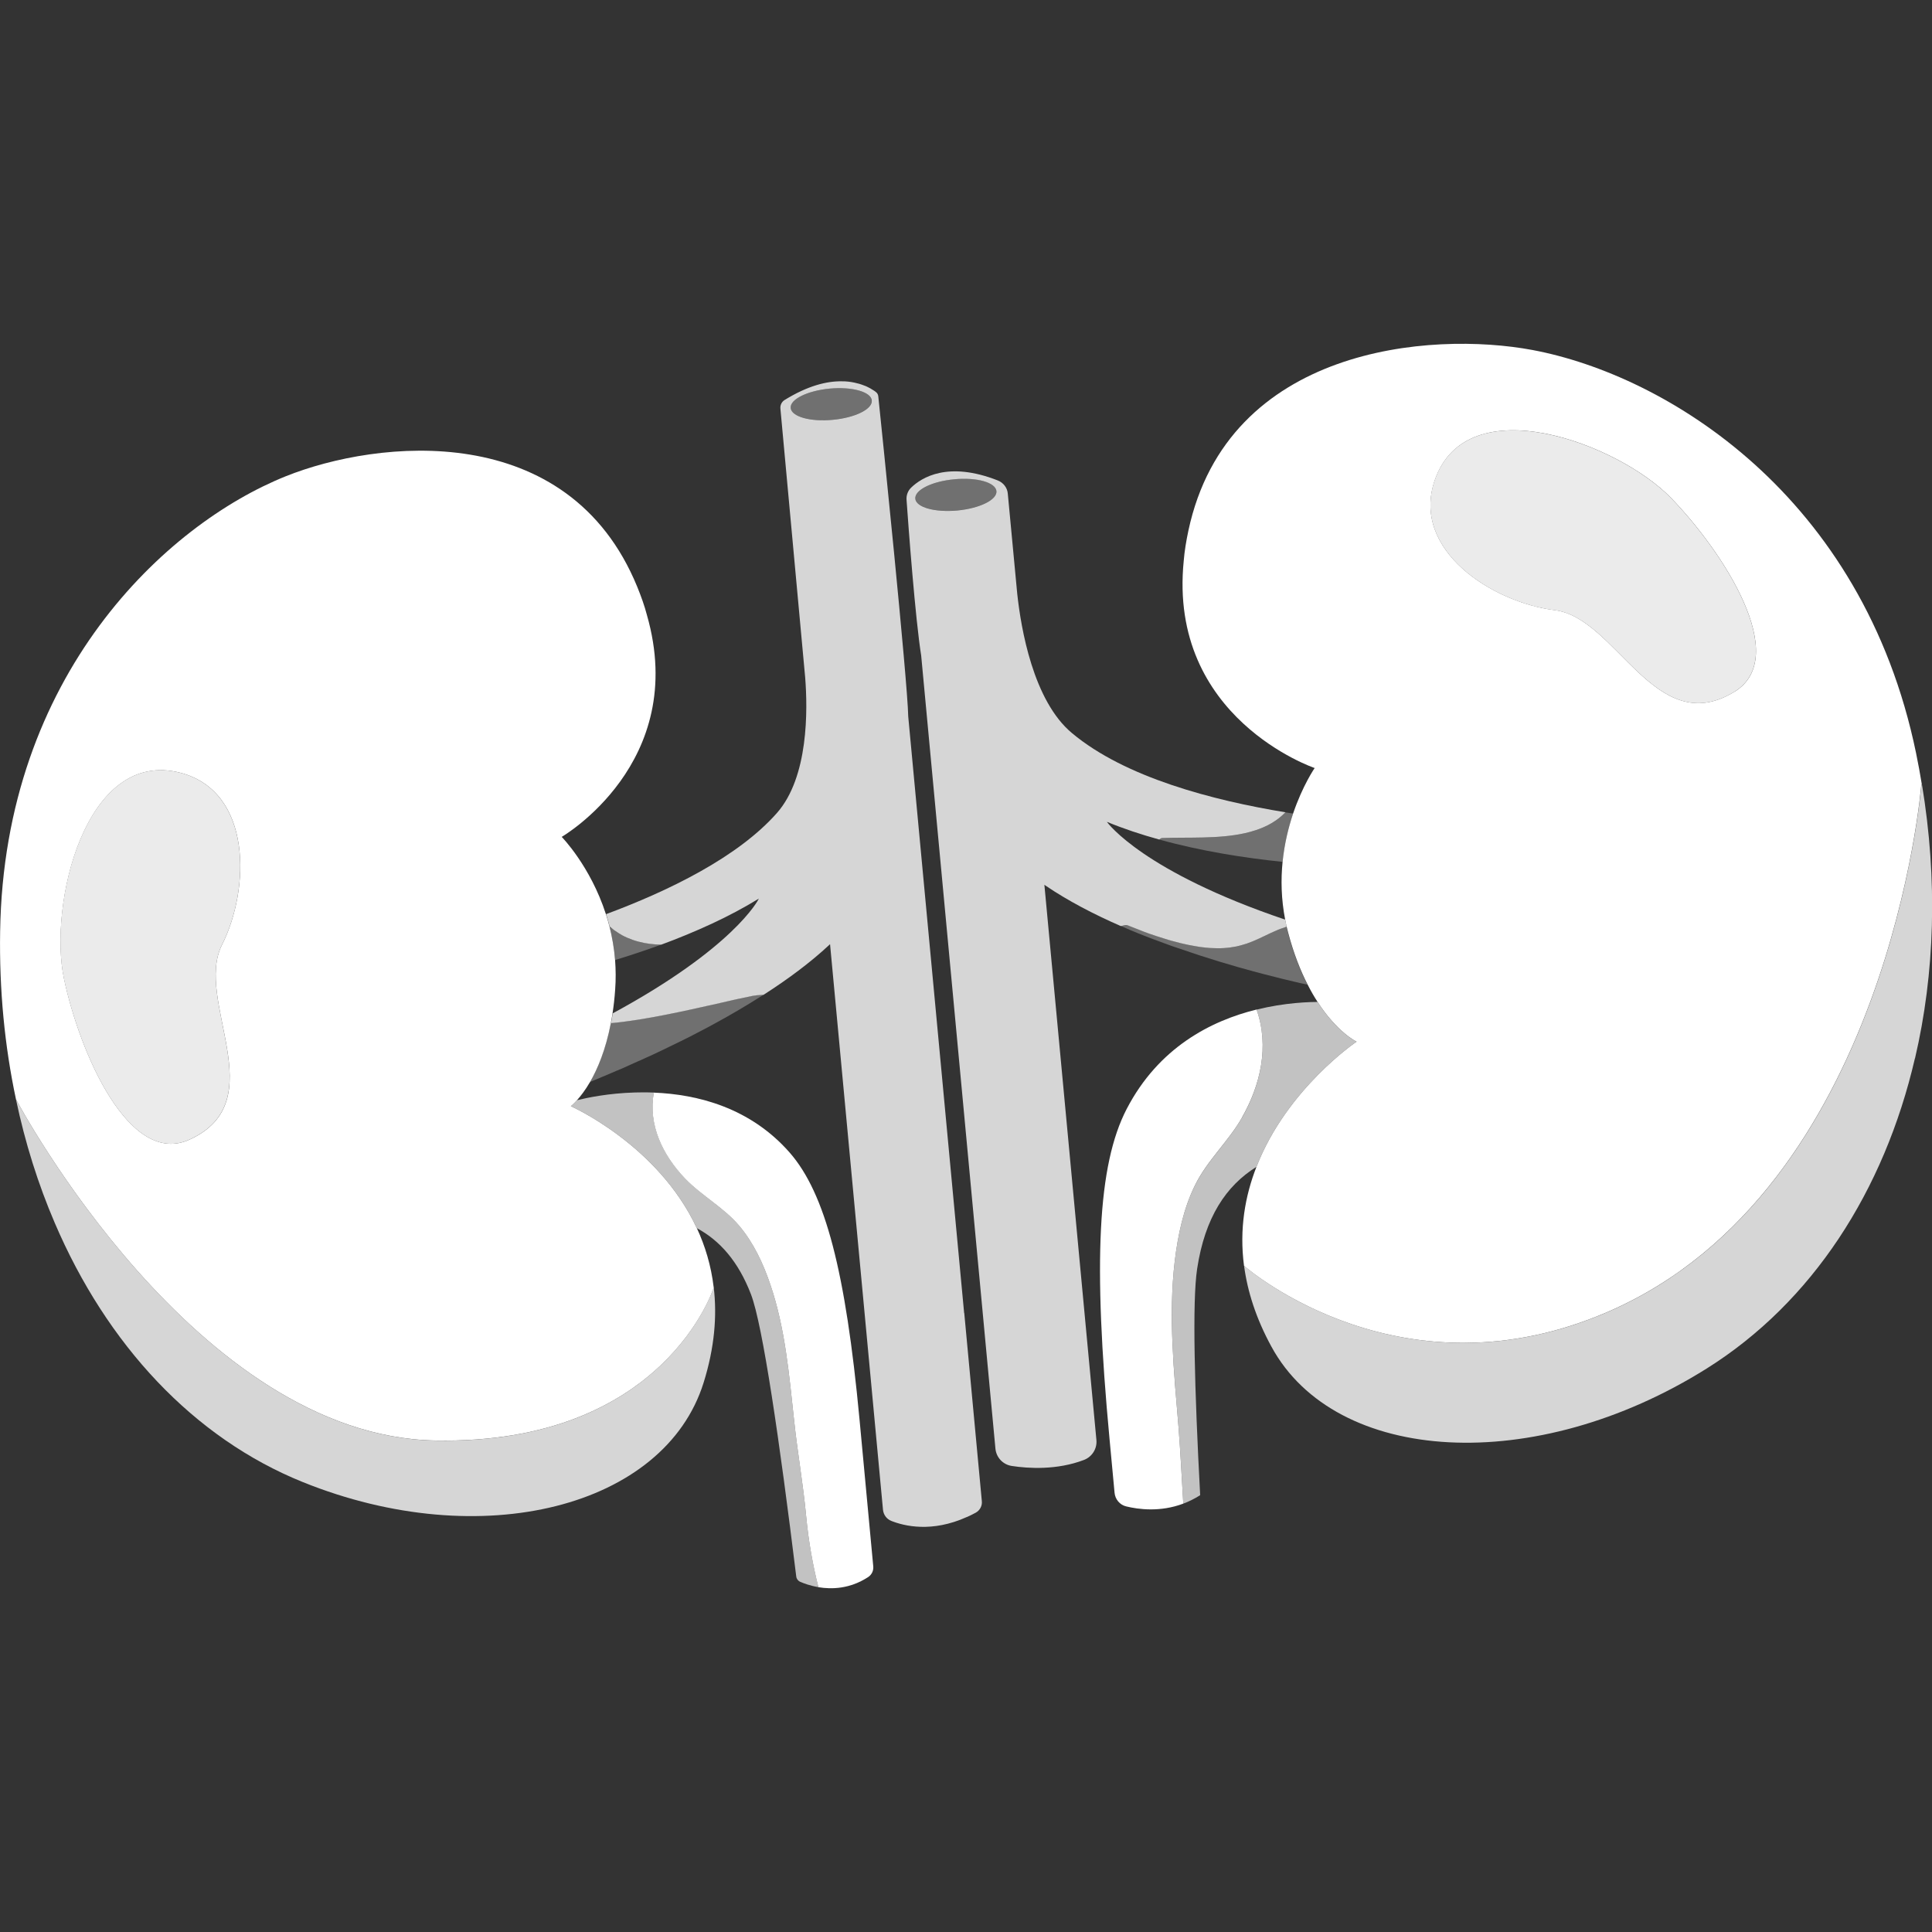 <svg viewBox="0 0 300 300" xmlns="http://www.w3.org/2000/svg"><rect x="0" y="0" width="300" height="300" fill="#333333" stroke="none"/><g fill="#fff"><path d="m 199.78 143.88 c -.08 -.36 -.15 -.72 -.22 -1.08 -21.97 -7.43 -27.49 -14.92 -27.69 -15.19 2.61 1.08 5.34 1.98 8.13 2.75 .18 -.14 .32 -.22 .41 -.23 3.99 -.15 8.79 .17 12.92 -.76 .57 -.13 1.12 -.28 1.66 -.46 1.75 -.57 3.33 -1.45 4.6 -2.77 l .01 -.01 c -11.23 -1.84 -24.9 -5.39 -33.15 -12.3 -6.02 -5.02 -7.92 -16.26 -8.5 -21.69 l -1.46 -15.49 c -.07 -.91 -.69 -1.71 -1.56 -2.05 -7.76 -3.05 -11.85 -.43 -13.45 1.12 -.51 .49 -.77 1.2 -.71 1.9 .27 3.94 1.37 18.58 2.27 24.17 l 11.53 123.15 c .13 1.38 1.17 2.48 2.53 2.69 2.6 .4 7.01 .67 11.21 -.93 1.27 -.48 2.07 -1.76 1.94 -3.1 l -8.08 -86.22 c .07 .05 .13 .1 .19 .14 3.46 2.35 7.47 4.44 11.68 6.28 l .01 -.01 c .3 -.03 .61 -.2 .9 -.15 .04 0 .08 .01 .13 .03 .89 .36 1.74 .69 2.54 1 .27 .1 .53 .2 .79 .29 .04 .01 .08 .02 .12 .04 .36 .12 .71 .24 1.06 .36 .61 .2 1.21 .39 1.77 .56 .39 .11 .76 .22 1.14 .31 .28 .08 .56 .15 .83 .22 .42 .1 .82 .19 1.21 .27 s .76 .15 1.14 .21 c .06 .02 .12 .03 .19 .03 .06 .01 .12 .02 .17 .03 .16 .03 .32 .05 .47 .07 .24 .03 .47 .06 .7 .08 .22 .03 .44 .05 .66 .06 .8 .05 1.55 .06 2.23 .01 .16 -.01 .32 -.02 .47 -.04 .16 -.01 .31 -.03 .46 -.05 .27 -.04 .53 -.08 .78 -.13 .04 0 .09 -.01 .13 -.02 .12 -.03 .23 -.05 .34 -.08 .14 -.03 .27 -.06 .4 -.1 .3 -.08 .6 -.17 .88 -.26 .32 -.11 .63 -.23 .93 -.35 .68 -.28 1.33 -.59 1.98 -.9 .52 -.25 1.03 -.5 1.58 -.73 .27 -.12 .54 -.24 .83 -.34 .28 -.1 .57 -.2 .87 -.3 0 -.01 -.01 -.01 -.01 -.01 z m -51.13 -64.61 c -3.47 .32 -6.4 -.49 -6.52 -1.83 -.13 -1.36 2.6 -2.7 6.07 -3.02 3.49 -.33 6.4 .49 6.53 1.84 .12 1.34 -2.59 2.68 -6.08 3.01 z" opacity=".8"/><path d="m 203.07 152.91 c -.39 -.08 -.8 -.18 -1.24 -.27 -.18 -.04 -.35 -.09 -.54 -.13 -1.47 -.34 -3.1 -.74 -4.86 -1.2 -.44 -.12 -.88 -.24 -1.34 -.35 -3.62 -.97 -7.65 -2.17 -11.77 -3.6 -.47 -.15 -.93 -.31 -1.41 -.48 -.4 -.14 -.81 -.29 -1.23 -.45 -.65 -.23 -1.31 -.48 -1.96 -.73 -.02 -.01 -.03 -.02 -.06 -.02 -.62 -.24 -1.26 -.49 -1.89 -.74 -.91 -.37 -1.82 -.74 -2.71 -1.16 .3 -.03 .61 -.2 .9 -.15 .04 0 .08 .01 .13 .03 .89 .36 1.74 .69 2.54 1 .27 .1 .53 .2 .79 .29 .04 .01 .08 .02 .12 .04 .36 .12 .71 .24 1.06 .36 .61 .2 1.21 .39 1.77 .56 .39 .11 .76 .22 1.14 .31 .28 .08 .56 .15 .83 .22 .42 .1 .82 .19 1.21 .27 s .76 .15 1.14 .21 c .06 .02 .12 .03 .19 .03 .06 .01 .12 .02 .17 .03 .16 .03 .32 .05 .47 .07 .24 .03 .47 .06 .7 .08 .22 .03 .44 .05 .66 .06 .8 .05 1.55 .06 2.23 .01 .16 -.01 .32 -.02 .47 -.04 .16 -.01 .31 -.03 .46 -.05 .27 -.04 .53 -.08 .78 -.13 .04 0 .09 -.01 .13 -.02 .12 -.03 .23 -.05 .34 -.08 .14 -.03 .27 -.06 .4 -.1 .3 -.08 .6 -.17 .88 -.26 .32 -.11 .63 -.23 .93 -.35 .68 -.28 1.33 -.59 1.98 -.9 .52 -.25 1.03 -.5 1.58 -.73 .27 -.12 .54 -.24 .83 -.34 .28 -.1 .57 -.2 .87 -.3 .07 .31 .15 .63 .24 .95 .86 3.25 1.92 5.9 3.03 8.07 z" opacity=".3"/><path d="m 200.79 126.33 c -.71 2.13 -1.35 4.67 -1.63 7.5 -5.9 -.61 -12.66 -1.66 -19.16 -3.47 .18 -.14 .32 -.22 .41 -.23 3.99 -.15 8.79 .17 12.92 -.76 .57 -.13 1.12 -.28 1.66 -.46 1.75 -.57 3.33 -1.45 4.6 -2.77 .4 .07 .8 .13 1.2 .19 z" opacity=".3"/><path d="m 192.85 173.55 c -2.14 3.75 -5.4 6.63 -7.31 10.53 -1.77 3.6 -2.64 7.71 -3.13 11.78 -1 8.51 -.12 17.2 .59 25.74 .31 3.96 .5 7.93 .74 11.88 -3.57 1.35 -6.96 .9 -8.88 .43 -.98 -.24 -1.69 -1.09 -1.79 -2.1 l -.78 -8.34 c -2.58 -27.52 -1.85 -42.58 2.66 -51.27 4.95 -9.54 13.09 -13.7 20.17 -15.44 2.01 5.72 .61 11.73 -2.28 16.79 z"/><path d="m 210.65 161.75 s -10.82 7.27 -15.55 19.44 c -4.71 2.93 -8 7.84 -9.21 15.83 -.78 5.14 -.4 18.82 .47 35.15 -.87 .55 -1.76 1 -2.62 1.31 -.24 -3.95 -.43 -7.93 -.74 -11.88 -.7 -8.53 -1.59 -17.22 -.59 -25.74 .49 -4.06 1.36 -8.18 3.13 -11.77 1.92 -3.9 5.17 -6.78 7.31 -10.53 2.88 -5.06 4.28 -11.07 2.27 -16.79 .53 -.13 1.08 -.25 1.6 -.36 1.05 -.21 2.06 -.38 3.03 -.5 1.81 -.23 3.47 -.32 4.84 -.33 3.08 4.77 6.06 6.18 6.06 6.18 z" opacity=".7"/><path d="m 297.53 116.96 c -8.26 -40.08 -38.79 -58.71 -59.56 -62.61 -15.88 -2.98 -47.31 -.47 -53.43 28.01 -.35 1.64 -.61 3.21 -.73 4.71 -2.47 24.48 20.33 32.19 20.33 32.19 s -1.86 2.68 -3.35 7.07 c -.71 2.13 -1.35 4.67 -1.63 7.5 -.28 2.75 -.22 5.78 .4 8.97 .07 .35 .14 .71 .22 1.08 0 0 .01 0 .01 .01 .07 .31 .15 .63 .24 .95 .86 3.25 1.92 5.9 3.03 8.07 .5 .98 1.01 1.87 1.53 2.66 3.08 4.77 6.06 6.18 6.06 6.18 s -10.82 7.27 -15.55 19.44 c -1.76 4.5 -2.68 9.65 -1.93 15.36 .94 .82 24.77 21.03 56.72 7.05 43.4 -19 48.44 -81.67 48.44 -81.67 l .08 -.19 c -.26 -1.59 -.55 -3.18 -.88 -4.77 z m -28.2 -9.55 c -12.34 7.57 -18.29 -11.48 -27.93 -12.67 -9.64 -1.2 -22.35 -9.31 -18.61 -20.17 5 -14.55 28.49 -5.69 36.67 2.73 8.16 8.42 18.68 24.68 9.88 30.11 z"/><path d="m 149.71 203.88 l -8.68 -92.62 c -.11 -5.67 -4.19 -45.34 -4.65 -49.72 -.03 -.28 -.16 -.52 -.39 -.68 -.12 -.1 -.3 -.23 -.5 -.34 -.21 -.14 -.45 -.28 -.73 -.41 -.09 -.04 -.19 -.09 -.29 -.14 -.21 -.09 -.43 -.17 -.67 -.25 -.12 -.04 -.24 -.09 -.37 -.12 -.24 -.07 -.5 -.13 -.77 -.19 -.15 -.04 -.32 -.06 -.48 -.09 -.14 -.01 -.3 -.04 -.46 -.06 -.16 -.01 -.33 -.03 -.48 -.04 -.17 -.01 -.35 -.01 -.53 -.01 -2.28 -.04 -5.24 .65 -8.89 2.91 -.44 .27 -.69 .8 -.64 1.32 l 3.85 41.79 c .39 4.98 .54 15.41 -4.38 21 -6.05 6.87 -16.82 12.11 -26.54 15.72 .2 .61 .39 1.25 .55 1.9 .15 .13 .3 .26 .46 .39 s .32 .26 .49 .36 c .12 .09 .25 .17 .38 .25 .09 .07 .19 .13 .28 .17 .11 .08 .22 .14 .33 .2 .51 .28 1.07 .52 1.65 .72 .27 .1 .55 .18 .84 .26 1.18 .32 2.38 .46 3.6 .48 2.61 -.96 5.23 -2.04 7.8 -3.23 s 5.02 -2.49 7.35 -3.92 c -.13 .29 -3.96 7.67 -22.69 17.82 0 0 -.01 0 -.01 .01 -.08 .52 -.16 1.02 -.26 1.51 .52 -.04 1.07 -.1 1.63 -.17 .43 -.06 .88 -.12 1.35 -.18 .15 -.02 .31 -.04 .46 -.07 .46 -.07 .93 -.14 1.42 -.22 2.46 -.41 5.09 -.94 7.55 -1.48 .26 -.06 .52 -.11 .77 -.17 .21 -.05 .42 -.09 .63 -.14 .41 -.09 .81 -.18 1.21 -.27 .45 -.1 .89 -.2 1.32 -.29 .28 -.07 .56 -.13 .83 -.19 .28 -.06 .56 -.13 .83 -.19 .24 -.05 .47 -.11 .7 -.16 .12 -.02 .24 -.05 .35 -.08 .24 -.05 .46 -.1 .67 -.15 .86 -.19 1.59 -.34 2.11 -.44 .07 -.02 .13 -.03 .19 -.04 .3 -.05 .52 -.08 .65 -.09 .35 -.02 .69 -.05 1.02 -.07 3.73 -2.39 7.23 -4.98 10.16 -7.71 .05 -.04 .1 -.1 .16 -.15 l 8.22 87.81 c .07 .78 .56 1.46 1.3 1.75 1.99 .79 6.29 1.85 11.72 -.61 v .01 c .45 -.2 .9 -.42 1.36 -.67 .66 -.35 1.05 -1.07 .97 -1.8 l -2.73 -29.21 z m -20.41 -138.69 c -3.49 .33 -6.4 -.49 -6.53 -1.84 -.12 -1.34 2.59 -2.68 6.08 -3.01 3.47 -.32 6.4 .5 6.52 1.84 .13 1.35 -2.6 2.69 -6.07 3.01 z" opacity=".8"/><path d="m 102.66 146.68 c -.83 .31 -1.67 .6 -2.5 .89 -.82 .28 -1.65 .56 -2.47 .82 -.73 .23 -1.46 .47 -2.18 .68 -.15 -1.86 -.46 -3.6 -.87 -5.22 .15 .14 .3 .26 .45 .37 .16 .13 .32 .26 .49 .36 .12 .1 .25 .18 .38 .25 .09 .07 .19 .13 .28 .17 .11 .08 .22 .14 .33 .2 .51 .28 1.07 .52 1.65 .72 .27 .1 .55 .18 .84 .26 1.18 .32 2.38 .46 3.6 .48 z" opacity=".3"/><path d="m 118.56 154.47 c -.71 .44 -1.43 .89 -2.15 1.34 -1.17 .71 -2.37 1.42 -3.56 2.09 -.59 .34 -1.19 .67 -1.8 1 -.59 .32 -1.19 .64 -1.79 .96 -.58 .31 -1.18 .62 -1.77 .92 l -.01 .01 c -.58 .3 -1.18 .59 -1.76 .88 -.57 .28 -1.16 .57 -1.73 .84 -.57 .29 -1.15 .56 -1.7 .82 -.28 .13 -.54 .26 -.82 .39 -.43 .19 -.86 .39 -1.28 .58 -.42 .2 -.84 .39 -1.26 .56 -.82 .37 -1.62 .72 -2.37 1.07 -.58 .23 -1.13 .47 -1.66 .7 -.54 .23 -1.07 .45 -1.56 .66 -.33 .13 -.65 .27 -.96 .4 -.27 .11 -.53 .21 -.78 .32 1.18 -2.04 2.44 -5 3.24 -9.15 .52 -.04 1.07 -.1 1.63 -.17 .43 -.05 .88 -.11 1.35 -.18 .15 -.02 .31 -.04 .46 -.07 .46 -.07 .93 -.14 1.42 -.22 2.46 -.41 5.09 -.94 7.55 -1.48 .26 -.06 .52 -.11 .77 -.17 .21 -.05 .42 -.09 .63 -.14 .41 -.09 .81 -.18 1.21 -.27 .45 -.1 .89 -.2 1.32 -.29 .28 -.07 .56 -.13 .83 -.19 .28 -.06 .56 -.13 .83 -.19 .24 -.05 .47 -.11 .7 -.16 .12 -.02 .24 -.05 .35 -.08 .24 -.05 .46 -.1 .67 -.15 .86 -.19 1.59 -.34 2.11 -.44 .07 -.02 .13 -.03 .19 -.04 .3 -.05 .52 -.08 .65 -.09 .35 -.02 .69 -.05 1.02 -.07 z" opacity=".3"/><path d="m 133.46 220.35 l 2.14 22.89 c .06 .66 -.25 1.29 -.8 1.65 -2.81 1.83 -5.62 1.92 -7.72 1.57 -.86 -3.37 -1.53 -7.09 -1.91 -11.11 -.46 -4.95 -1.34 -9.84 -1.86 -14.78 -.77 -7.08 -1.38 -14.32 -3.69 -21.1 -1.1 -3.24 -2.59 -6.46 -4.81 -9.1 -2.4 -2.86 -5.86 -4.68 -8.45 -7.38 -3.48 -3.66 -5.74 -8.33 -4.84 -13.33 6.78 .27 14.95 2.32 21.08 9.29 5.57 6.35 8.71 18.51 10.86 41.4 z"/><path d="m 127.07 246.45 c -1.26 -.21 -2.25 -.58 -2.82 -.83 -.34 -.15 -.57 -.46 -.61 -.83 -2.58 -20.99 -5.2 -39.05 -7.03 -43.81 -1.96 -5.1 -4.83 -8.35 -8.4 -10.27 h -.01 c -6.02 -12.96 -19.56 -18.94 -19.56 -18.94 s .38 -.28 .95 -.93 c 1.55 -.38 4.86 -1.08 8.98 -1.2 .47 -.01 .94 -.02 1.43 -.02 h .35 c .35 0 .7 .02 1.07 .03 .04 -.01 .07 0 .11 0 -.9 5 1.36 9.66 4.84 13.33 2.58 2.7 6.04 4.52 8.44 7.38 2.22 2.64 3.71 5.87 4.81 9.1 2.31 6.78 2.92 14.01 3.69 21.1 .52 4.93 1.4 9.82 1.86 14.78 .38 4.03 1.06 7.74 1.91 11.11 z" opacity=".7"/><path d="m 110.82 199.89 c -.4 -3.39 -1.34 -6.44 -2.61 -9.18 h -.01 c -6.02 -12.96 -19.56 -18.94 -19.56 -18.94 s .38 -.28 .95 -.93 c .54 -.6 1.27 -1.52 2.02 -2.81 1.18 -2.04 2.44 -5 3.24 -9.15 .1 -.48 .18 -.99 .26 -1.51 .18 -1.15 .32 -2.37 .41 -3.69 .12 -1.6 .1 -3.13 -.01 -4.6 -.15 -1.86 -.46 -3.6 -.87 -5.22 0 -.01 -.01 -.02 -.01 -.02 -.16 -.65 -.35 -1.29 -.55 -1.9 -2.41 -7.47 -6.86 -11.99 -6.86 -11.99 s 19.83 -11.48 13.23 -34.46 c -.37 -1.42 -.89 -2.87 -1.5 -4.37 -10.71 -26.15 -40.36 -22.87 -54.59 -17.16 -18.63 7.48 -43.72 30.83 -44.34 70.66 -.15 9.06 .7 17.82 2.46 26.08 .52 .97 27.98 52.32 65.13 52.98 35.56 .65 43.23 -23.77 43.23 -23.77 l -.01 -.02 z m -81.37 -22.94 c -9.4 4.31 -17.07 -13.48 -19.51 -24.96 -2.44 -11.45 3.28 -35.91 18.13 -31.98 11.11 2.95 10.78 18.02 6.4 26.7 -4.37 8.66 8.14 24.22 -5.02 30.24 z"/><path d="m 269.33 107.41 c -12.33 7.58 -18.29 -11.48 -27.93 -12.66 -9.64 -1.2 -22.35 -9.31 -18.62 -20.18 5 -14.54 28.49 -5.68 36.67 2.73 8.16 8.42 18.69 24.68 9.88 30.11 z" opacity=".9"/><path d="m 34.47 146.71 c -4.37 8.66 8.13 24.22 -5.03 30.24 -9.4 4.31 -17.06 -13.48 -19.51 -24.96 -2.44 -11.46 3.28 -35.92 18.14 -31.98 11.1 2.95 10.78 18.02 6.4 26.7 z" opacity=".9"/><path d="m 297.35 164.33 c -4.78 20.62 -15.97 37.91 -32.33 48.17 -26.69 16.74 -57.6 14.93 -67.58 -3.37 -2.42 -4.43 -3.74 -8.63 -4.26 -12.58 .95 .83 24.77 21.03 56.72 7.06 43.4 -18.99 48.45 -81.67 48.45 -81.67 l .08 -.19 c 2.48 14.92 2.01 29.43 -1.07 42.6 z" opacity=".8"/><path d="m 110.83 199.91 c .52 4.39 .14 9.32 -1.58 14.81 -6.05 19.32 -34.46 26.62 -62.22 15.42 -17.01 -6.86 -30.45 -21.38 -38.52 -40.23 -2.58 -6.01 -4.61 -12.44 -6.03 -19.21 .52 .97 27.98 52.31 65.12 52.99 35.57 .65 43.23 -23.78 43.23 -23.78 z" opacity=".8"/><path d="m 135.36 62.17 c .13 1.35 -2.6 2.7 -6.07 3.02 s -6.4 -.49 -6.53 -1.84 c -.13 -1.34 2.59 -2.68 6.07 -3.01 s 6.4 .49 6.52 1.83 z" opacity=".3"/><path d="m 154.73 76.25 c .13 1.34 -2.59 2.68 -6.07 3.01 s -6.4 -.49 -6.52 -1.83 c -.13 -1.35 2.6 -2.69 6.07 -3.02 3.48 -.33 6.4 .49 6.53 1.84 z" opacity=".3"/></g></svg>